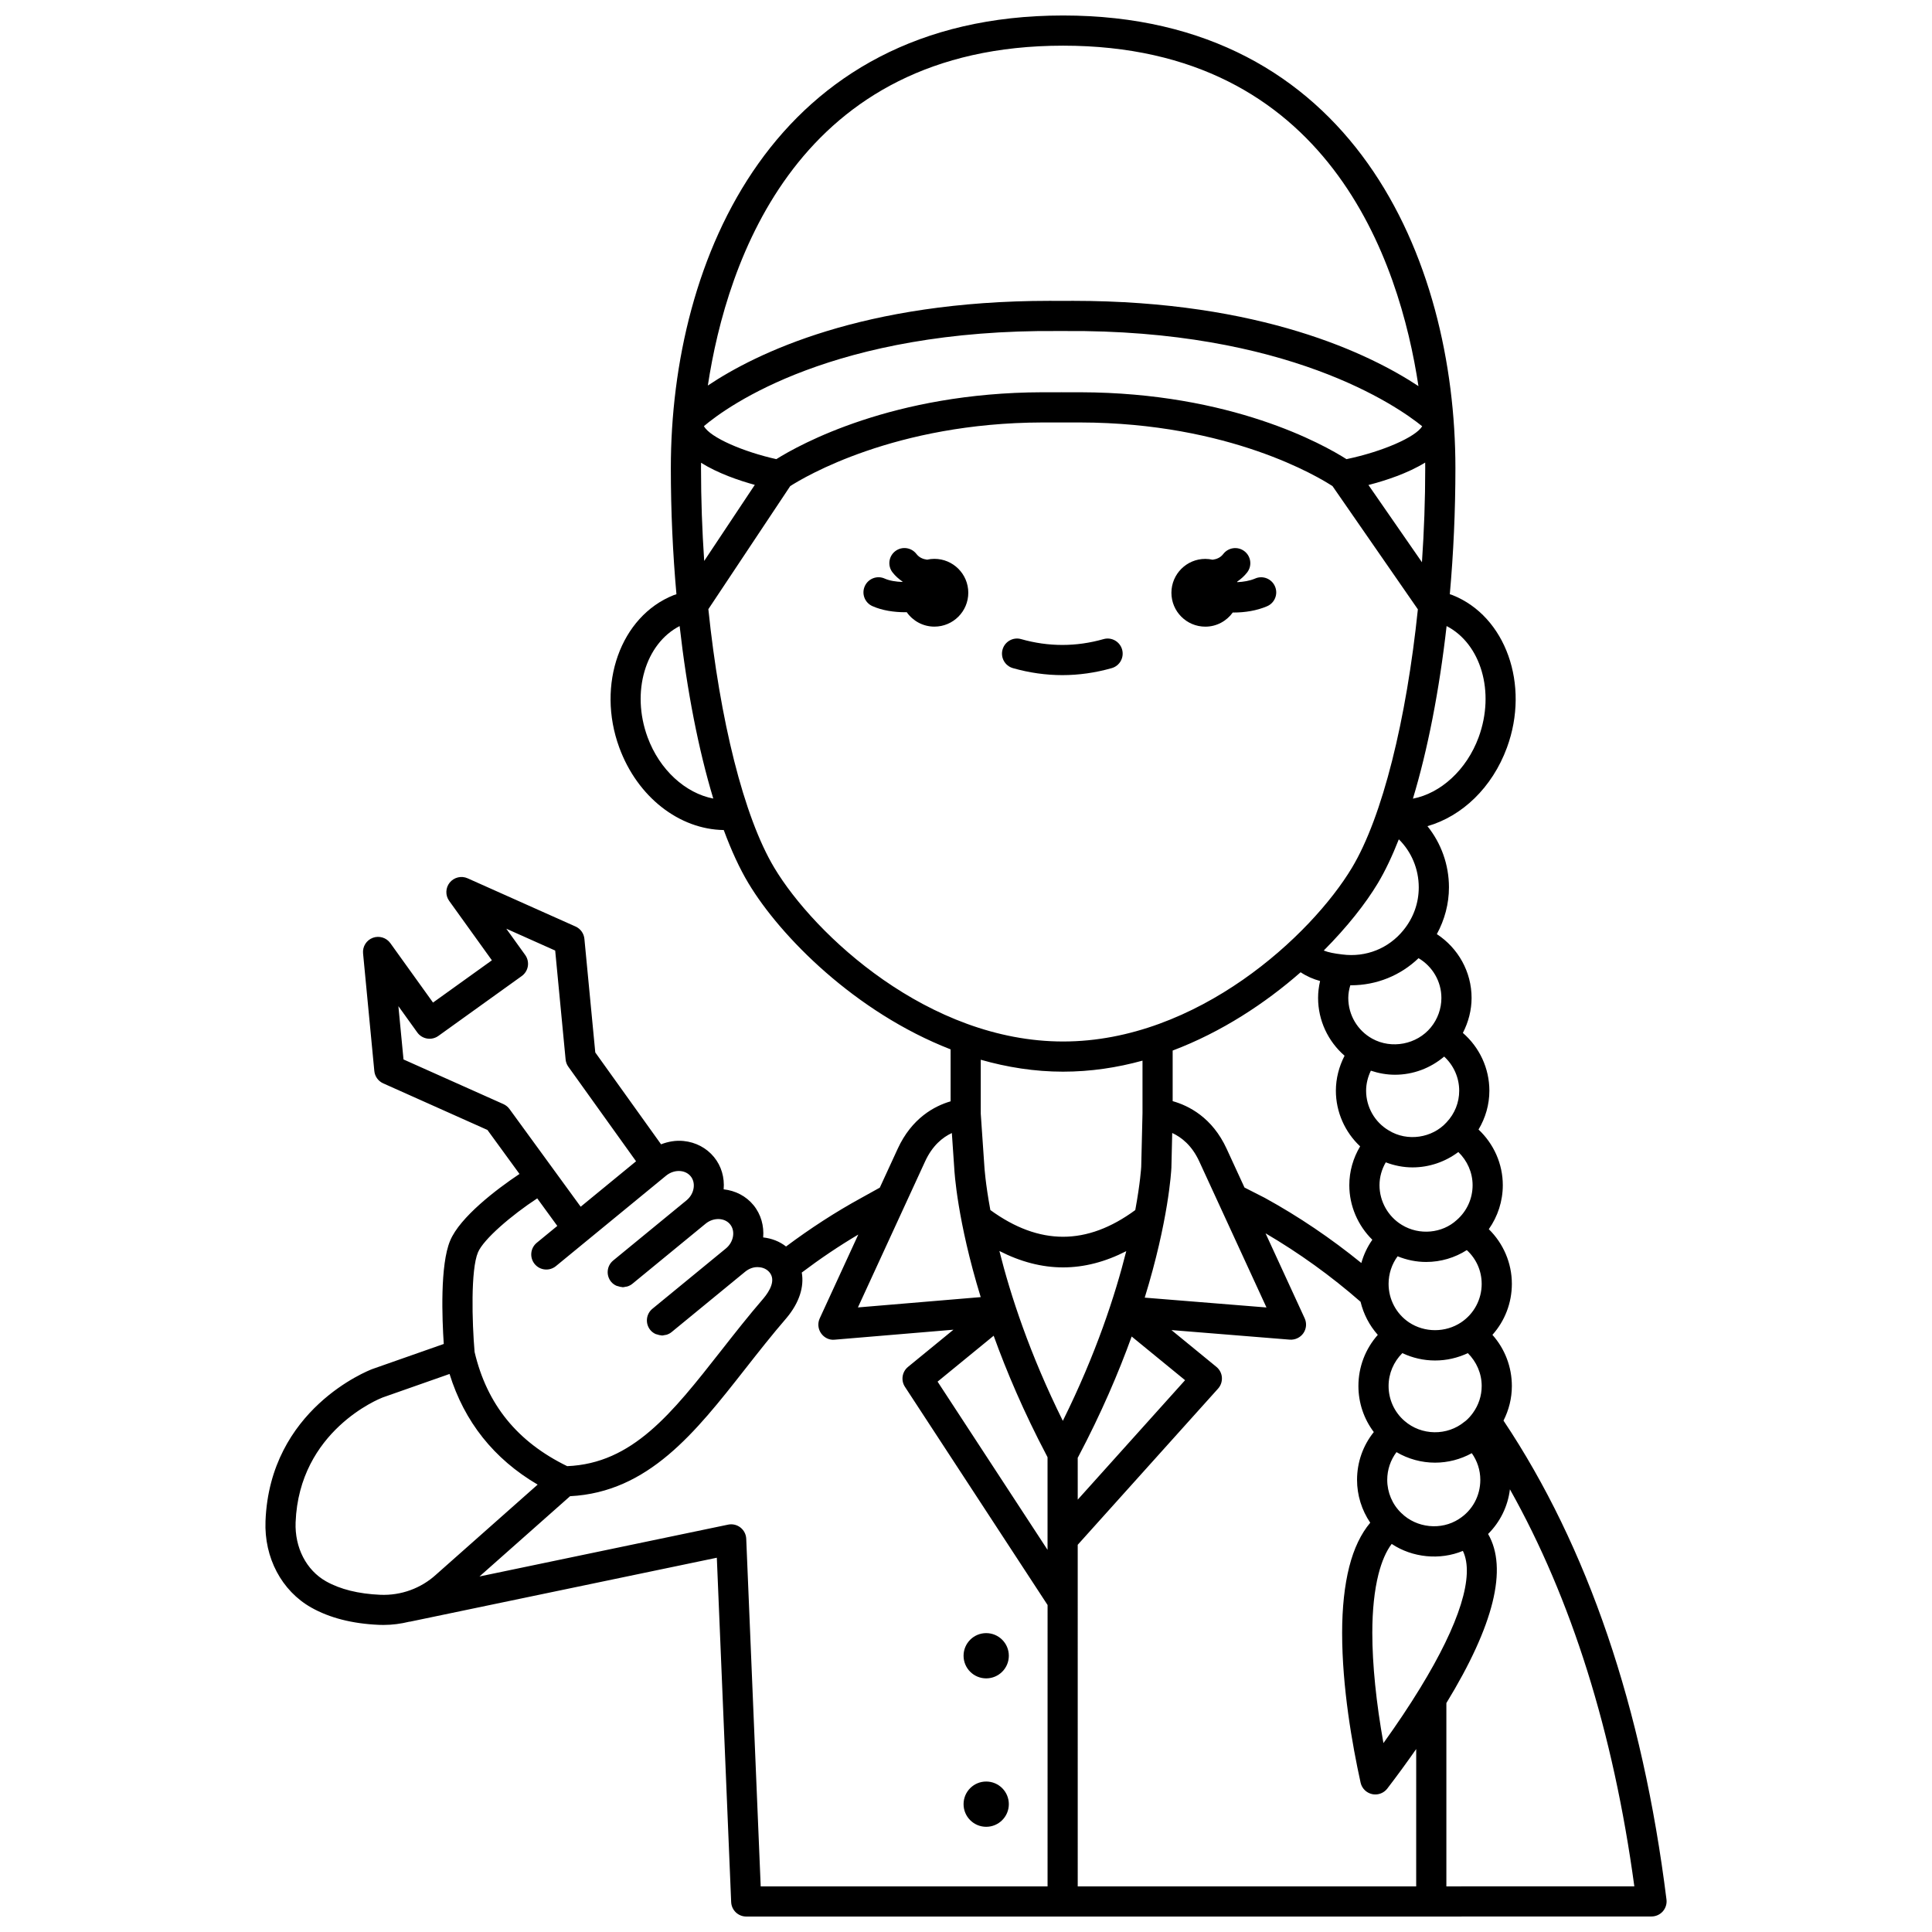 <?xml version="1.0" encoding="UTF-8"?>
<!-- Uploaded to: ICON Repo, www.svgrepo.com, Generator: ICON Repo Mixer Tools -->
<svg width="800px" height="800px" version="1.1" viewBox="144 144 512 512" xmlns="http://www.w3.org/2000/svg">
 <defs>
  <clipPath id="a">
   <path d="m214 148.09h372v503.81h-372z"/>
  </clipPath>
 </defs>
 <path d="m463.42 310.07c3.008 0 5.648-1.492 7.281-3.758 0.09 0 0.164 0.012 0.25 0.012 2.941 0 6.059-0.473 8.84-1.664 2.031-0.867 2.973-3.219 2.098-5.25-0.867-2.031-3.238-2.984-5.25-2.098-1.469 0.625-3.125 0.891-4.738 0.965-0.016-0.043-0.023-0.082-0.039-0.129 0.98-0.684 1.891-1.469 2.66-2.465 1.348-1.75 1.016-4.258-0.734-5.606-1.75-1.348-4.258-1.016-5.606 0.734-0.758 0.988-1.758 1.371-2.828 1.52-0.625-0.137-1.273-0.219-1.934-0.219-4.957 0-8.98 4.023-8.98 8.98 0 4.957 4.023 8.977 8.98 8.977z"/>
 <path d="m391.62 292.1c-0.668 0-1.312 0.082-1.934 0.219-1.066-0.145-2.066-0.531-2.828-1.52-1.344-1.746-3.856-2.082-5.606-0.734s-2.082 3.859-0.734 5.606c0.77 0.996 1.68 1.773 2.66 2.461-0.012 0.031-0.02 0.059-0.027 0.094-1.691-0.059-3.383-0.316-4.699-0.898-2.012-0.914-4.383 0.008-5.277 2.023-0.902 2.016 0.004 4.383 2.023 5.277 2.59 1.16 5.723 1.621 8.742 1.621 0.121 0 0.23-0.016 0.348-0.02 1.625 2.312 4.297 3.832 7.34 3.832 4.957 0 8.98-4.023 8.98-8.98-0.004-4.965-4.027-8.98-8.988-8.98z"/>
 <path d="m411.35 582.79c0 3.312-2.688 5.996-6 5.996s-5.996-2.684-5.996-5.996 2.684-5.996 5.996-5.996 6 2.684 6 5.996"/>
 <path d="m411.35 622.12c0 3.312-2.688 6-6 6s-5.996-2.688-5.996-6 2.684-5.996 5.996-5.996 6 2.684 6 5.996"/>
 <g clip-path="url(#a)">
  <path d="m542.44 520.48c1.426-2.805 2.219-5.926 2.219-9.176 0-5.078-1.871-9.879-5.152-13.555 3.281-3.668 5.152-8.453 5.152-13.52 0-5.519-2.277-10.73-6.113-14.484 2.383-3.371 3.711-7.434 3.711-11.668 0-5.641-2.406-10.965-6.434-14.738 1.848-3.09 2.875-6.613 2.875-10.289 0-5.961-2.637-11.512-7.023-15.316 1.473-2.863 2.309-6.039 2.309-9.273 0-6.941-3.578-13.227-9.207-16.91 2.07-3.793 3.211-8.059 3.211-12.398 0-6.008-2.082-11.699-5.699-16.211 9.145-2.621 17.16-10.188 21.066-20.816 6.129-16.672-0.328-34.801-14.406-40.406-0.234-0.094-0.496-0.164-0.734-0.246 0.969-10.836 1.484-22.09 1.484-33.418 0-55.336-27.23-119.95-103.96-119.95s-103.96 64.621-103.96 119.95c0 11.328 0.516 22.582 1.484 33.418-0.242 0.09-0.508 0.156-0.742 0.25-14.07 5.602-20.527 23.73-14.398 40.402 4.82 13.117 15.898 21.676 27.68 21.844 2.016 5.449 4.207 10.207 6.543 14.098 8.461 14.102 28.32 34.199 53.574 44.027l0.004 13.77c-4.289 1.25-10.285 4.445-14.02 12.566l-4.746 10.309-4.977 2.762c-6.793 3.715-13.449 8.047-19.871 12.836-1.715-1.348-3.797-2.152-6.059-2.406 0.25-3.027-0.551-6.094-2.574-8.562-1.965-2.391-4.758-3.832-7.898-4.184 0.266-3.148-0.605-6.164-2.562-8.555-1.992-2.426-4.859-3.938-8.078-4.254-2.019-0.207-4.051 0.145-5.949 0.879l-17.434-24.344-2.883-30.109c-0.137-1.43-1.035-2.68-2.348-3.266l-28.602-12.777c-1.648-0.734-3.582-0.277-4.734 1.125-1.141 1.402-1.203 3.394-0.148 4.863l11.316 15.746-15.602 11.199-11.312-15.75c-1.059-1.465-2.961-2.039-4.652-1.41-1.691 0.637-2.746 2.328-2.574 4.125l2.984 31.176c0.137 1.43 1.035 2.68 2.348 3.266l27.629 12.352 8.496 11.66c-6.133 4.082-15.773 11.457-18.367 17.652-2.723 6.406-2.141 20.863-1.703 27.402l-18.93 6.648c-1.109 0.418-27.168 10.609-28.312 40.297-0.375 9.691 4.266 18.465 12.109 22.902 4.871 2.75 10.918 4.293 17.984 4.594 0.395 0.016 0.793 0.023 1.188 0.023 2.316 0 4.609-0.312 6.84-0.859 0.047-0.008 0.094 0.008 0.137 0l81.348-16.953 3.801 91.254c0.09 2.141 1.852 3.832 3.996 3.832h189.54c0.027 0 0.051-0.016 0.074-0.016h50.289c1.148 0 2.238-0.492 3-1.352 0.754-0.863 1.113-2.008 0.969-3.144-6.359-50.887-20.902-93.555-43.188-126.91zm-53.758-118.82c1.656 1.098 3.332 1.816 5.156 2.316-0.34 1.461-0.531 2.953-0.531 4.484 0 5.965 2.641 11.516 7.019 15.32-1.473 2.863-2.305 6.035-2.305 9.273 0 5.656 2.422 11 6.43 14.746-1.844 3.086-2.871 6.609-2.871 10.281 0 5.488 2.277 10.707 6.102 14.469-1.316 1.871-2.297 3.957-2.914 6.164-8.035-6.523-16.594-12.332-25.621-17.285l-5.348-2.723-4.731-10.277c-3.816-8.301-10.066-11.422-14.301-12.613v-13.406c12.98-4.906 24.543-12.535 33.914-20.75zm20.453-23.586c1.973-3.285 3.828-7.238 5.57-11.648 3.332 3.289 5.281 7.856 5.281 12.727 0 4.184-1.414 8.117-4.098 11.395-3.883 4.769-9.863 7.223-16.184 6.391-2.106-0.25-3.602-0.527-4.894-1.039 6.188-6.215 11.102-12.457 14.324-17.824zm17.586 45.926c2.496 2.301 3.984 5.562 3.984 9.055 0 3.113-1.176 6.074-3.359 8.379-3.785 4.164-10.41 5.191-15.328 2.129-3.695-2.172-5.984-6.199-5.984-10.508 0-1.848 0.465-3.66 1.258-5.312 2.055 0.684 4.207 1.074 6.383 1.074 4.824 0 9.406-1.734 13.047-4.816zm7.535 34.086c0 3.547-1.512 6.891-4.223 9.25-3.836 3.512-9.879 4.109-14.512 1.285-3.664-2.207-5.938-6.242-5.938-10.531 0-2.164 0.602-4.231 1.66-6.059 2.246 0.855 4.637 1.34 7.102 1.34 4.43 0 8.68-1.488 12.125-4.07 2.363 2.269 3.785 5.426 3.785 8.785zm2.406 26.148c0 4.106-2.027 7.918-5.422 10.191-4.156 2.777-9.711 2.773-13.852 0.008-3.379-2.277-5.398-6.094-5.398-10.199 0-2.664 0.855-5.219 2.391-7.305 2.398 0.973 4.961 1.504 7.562 1.504 3.891 0 7.621-1.129 10.777-3.144 2.473 2.273 3.941 5.438 3.941 8.945zm-0.363 51.945c0 4.234-2.098 8.098-5.621 10.34-0.008 0.008-0.016 0.016-0.023 0.023-0.008 0.004-0.012 0.004-0.02 0.008-4.699 3.07-11.238 2.402-15.273-1.582-0.008-0.008-0.016-0.008-0.02-0.012-0.008-0.008-0.008-0.016-0.016-0.02-2.348-2.254-3.695-5.445-3.695-8.754 0-2.703 0.883-5.262 2.453-7.352 3.086 1.809 6.606 2.789 10.219 2.789 3.41 0 6.766-0.875 9.734-2.512 1.441 2.027 2.262 4.484 2.262 7.07zm-3.312-33.586c2.301 2.281 3.676 5.375 3.676 8.711 0 2.598-0.828 5.062-2.305 7.109-0.004 0.008-0.008 0.012-0.012 0.02-0.547 0.754-1.168 1.469-1.891 2.086-0.121 0.078-0.238 0.168-0.348 0.258-4.57 3.789-11.406 3.707-15.91-0.234-2.672-2.305-4.207-5.668-4.207-9.246 0-3.328 1.359-6.422 3.644-8.707 2.715 1.281 5.66 1.953 8.668 1.953 3.008 0.008 5.965-0.668 8.684-1.949zm-103.38 27.723 0.141-0.238c6.117-11.582 10.688-22.309 14.156-31.891l14.152 11.578-28.445 31.656zm24.824-76.832 0.219-9.234c2.434 1.125 5.211 3.277 7.164 7.527l17.816 38.715-32.266-2.606c6.297-20.414 7.027-33.496 7.066-34.402zm-28.77 67.051c-8.801-17.762-13.871-33.309-16.812-45.012 5.621 2.875 11.25 4.348 16.879 4.348 5.594 0 11.18-1.457 16.742-4.305-2.945 11.703-8.016 27.246-16.809 44.969zm-4.301 9.152 0.25 0.5v24.535l-29.141-44.578 14.863-12.164c3.438 9.527 7.965 20.191 14.027 31.707zm8.246 23.695 37.195-41.387c0.73-0.812 1.09-1.887 1.012-2.977-0.078-1.086-0.609-2.094-1.453-2.785l-11.91-9.75 31.352 2.535c1.398 0.098 2.781-0.535 3.594-1.695 0.816-1.164 0.949-2.676 0.355-3.961l-10.367-22.523c8.867 5.203 17.324 11.27 25.18 18.145 0.781 3.258 2.344 6.269 4.566 8.77-3.269 3.68-5.137 8.484-5.137 13.555 0 4.461 1.461 8.738 4.078 12.199-2.852 3.551-4.441 7.984-4.441 12.672 0 4.07 1.246 8.035 3.496 11.352-2.441 2.91-4.328 6.801-5.57 11.703-1.246 4.945-1.879 10.832-1.879 17.488 0 14.422 2.66 29.543 4.891 39.684 0.332 1.52 1.52 2.707 3.039 3.047 0.289 0.062 0.578 0.094 0.867 0.094 1.227 0 2.41-0.566 3.176-1.566 2.684-3.5 5.242-7.012 7.656-10.473l-0.004 36.406h-89.695zm90.73 38.004c-2.809 4.598-6.102 9.531-9.711 14.551-1.914-10.656-2.949-20.801-2.949-29.219 0-5.996 0.551-11.227 1.633-15.531 0.871-3.414 2.043-6.106 3.504-8.035 5.477 3.648 12.77 4.383 18.863 1.848 3.144 6.461-0.781 19.168-11.34 36.387zm2.863-175.13c-3.703 4.547-10.438 5.84-15.559 2.988-3.906-2.16-6.332-6.285-6.332-10.777 0-1.164 0.215-2.277 0.539-3.371 0.059 0 0.121 0.012 0.18 0.012 6.762 0 13.129-2.594 17.902-7.184 3.688 2.18 6.055 6.144 6.055 10.543 0.004 2.816-0.984 5.59-2.785 7.789zm12.656-76.879c-3.195 8.684-10.086 14.863-17.418 16.273 3.914-12.93 6.988-28.641 8.926-45.742 9.062 4.676 12.914 17.43 8.492 29.469zm-206.08-71.32c0-0.375 0.004-0.859 0.012-1.422 4.441 2.785 9.977 4.688 14.242 5.859l-13.41 20.16c-0.547-8.094-0.844-16.352-0.844-24.598zm19.961-2.383c-8.539-1.891-17.543-5.691-19.191-8.746 6.25-5.293 34.414-25.754 94.137-25.203h0.039 1.129c59.246-0.504 88.469 19.891 95.047 25.238-1.738 2.863-10.402 6.684-20.062 8.715-6.129-3.902-30.543-17.629-70.52-17.727-1.684-0.004-3.367-0.004-5.051-0.004-1.68 0-3.363 0-5.047 0.004-39.578 0.102-64.293 13.848-70.48 17.723zm171.95 0.906c0.008 0.582 0.012 1.09 0.012 1.48 0 8.363-0.305 16.734-0.867 24.938l-14.18-20.469c4.656-1.199 10.461-3.125 15.035-5.949zm-95.949-110.48c70.383 0 89.18 57.211 94.168 90.223-12.859-8.492-41.711-22.598-91.531-22.598-0.852 0-1.715 0.004-2.574 0.012h-1.07c-0.859-0.008-1.711-0.012-2.555-0.012-49.512 0-77.871 13.926-90.59 22.445 5.031-33.035 23.883-90.07 94.152-90.07zm-110.12 183.28c-4.426-12.035-0.57-24.793 8.492-29.469 1.934 17.086 5.008 32.793 8.918 45.715-7.356-1.418-14.219-7.57-17.41-16.246zm33.578 34.582c-8.098-13.492-14.445-39.273-17.473-68.531l21.691-32.609c3.777-2.426 27.789-16.773 66.816-16.867 3.363-0.008 6.711-0.008 10.062 0 39.586 0.094 63.258 14.531 66.84 16.871l22.617 32.652c-3.031 29.238-9.375 55-17.469 68.48-10.684 17.809-40.91 46.047-76.547 46.047-35.641 0-65.859-28.238-76.539-46.043zm76.539 54.039c7.258 0 14.301-1.066 21.039-2.922v13.934l-0.34 14.188c-0.004 0.113-0.246 4.273-1.574 11.477-12.836 9.434-25.422 9.43-38.406-0.008-1.336-7.227-1.574-11.402-1.582-11.543l-0.961-13.988v-14.301c6.977 1.992 14.281 3.164 21.824 3.164zm-36.574 23.785c1.93-4.199 4.633-6.383 7.09-7.523l0.637 9.32c0.039 0.84 0.77 13.848 7.012 34.164l-32.543 2.734zm-111.75-15.191-26.477-11.832-1.355-14.121 5.012 6.973c1.289 1.789 3.789 2.199 5.582 0.914l22.094-15.867c0.863-0.621 1.445-1.555 1.617-2.598 0.168-1.047-0.082-2.121-0.699-2.984l-5.012-6.965 12.957 5.789 2.762 28.859c0.066 0.699 0.316 1.371 0.73 1.941l17.941 25.047-14.676 12.043-18.875-25.906c-0.414-0.562-0.969-1.008-1.602-1.293zm-6.746 39.297c1.461-3.481 8.887-9.844 15.707-14.312l5.32 7.301-5.445 4.469c-1.707 1.402-1.953 3.918-0.555 5.629 1.402 1.703 3.914 1.953 5.629 0.555l29.207-23.977c1.094-0.902 2.519-1.344 3.82-1.211 1.086 0.105 2.039 0.59 2.68 1.371 0.676 0.82 0.957 1.914 0.797 3.074-0.176 1.281-0.855 2.465-1.914 3.328l-19.41 15.926c-1.707 1.402-1.953 3.918-0.555 5.629 0.375 0.457 0.836 0.789 1.336 1.031 0.168 0.082 0.348 0.102 0.523 0.156 0.348 0.113 0.688 0.215 1.051 0.23 0.062 0.004 0.121 0.039 0.184 0.039 0.25 0 0.496-0.078 0.742-0.129 0.156-0.027 0.312-0.031 0.469-0.078 0.469-0.148 0.918-0.371 1.324-0.699l19.41-15.93c1.055-0.863 2.336-1.297 3.633-1.227 1.172 0.07 2.188 0.562 2.863 1.387 1.461 1.773 0.953 4.711-1.113 6.402l-19.473 15.98c-1.707 1.402-1.953 3.918-0.555 5.629 0.375 0.457 0.84 0.793 1.34 1.035 0.16 0.078 0.336 0.098 0.504 0.152 0.352 0.117 0.703 0.219 1.07 0.234 0.059 0.004 0.117 0.039 0.18 0.039 0.246 0 0.492-0.078 0.734-0.125 0.16-0.031 0.32-0.031 0.477-0.078 0.469-0.148 0.918-0.371 1.324-0.699l19.473-15.98c1.055-0.871 2.336-1.344 3.633-1.227 1.172 0.066 2.188 0.559 2.863 1.383 1.699 2.07 0.043 4.91-1.602 6.883-4.008 4.644-7.68 9.328-11.234 13.855-13.09 16.691-23.496 29.898-40.793 30.609-13.211-6.441-21.262-16.336-24.539-30.258-0.68-7.93-1.047-21.84 0.895-26.398zm-25.879 90.742c-5.785-0.246-10.629-1.449-14.387-3.57-5.227-2.953-8.312-8.945-8.059-15.633 0.938-24.293 22.254-32.777 23.062-33.086l17.734-6.231c3.93 12.652 11.73 22.5 23.348 29.32l-26.914 23.844c-3.961 3.625-9.273 5.59-14.785 5.356zm96.973-14.848c-0.047-1.172-0.609-2.262-1.539-2.988-0.922-0.719-2.129-1-3.269-0.754l-65.883 13.734 24.012-21.273c20.723-1.062 33.184-16.875 46.332-33.633 3.5-4.453 7.113-9.066 11.035-13.609 3.367-4.019 4.699-8.238 4.031-12.027 4.863-3.668 9.867-7.043 14.98-10.07l-10.219 22.207c-0.598 1.293-0.461 2.805 0.359 3.965 0.816 1.168 2.176 1.852 3.606 1.688l31.473-2.644-12.047 9.859c-1.578 1.293-1.926 3.57-0.812 5.277l37.801 57.824-0.004 74.578h-76.02zm189.53 92.117c-0.027 0-0.051 0.016-0.074 0.016h-3.91v-48.59c12.613-20.652 16.32-35.691 11.055-44.812 3.184-3.172 5.238-7.309 5.785-11.836 16.289 29.012 27.402 64.242 32.973 105.22z"/>
 </g>
 <path d="m441.37 316.13c-0.602-2.129-2.828-3.371-4.934-2.754-7.25 2.055-14.566 2.055-21.812 0-2.109-0.621-4.34 0.629-4.934 2.754-0.602 2.125 0.633 4.336 2.754 4.934 4.336 1.23 8.738 1.852 13.082 1.852 4.348 0 8.75-0.621 13.082-1.852 2.125-0.598 3.359-2.805 2.762-4.934z"/>
</svg>